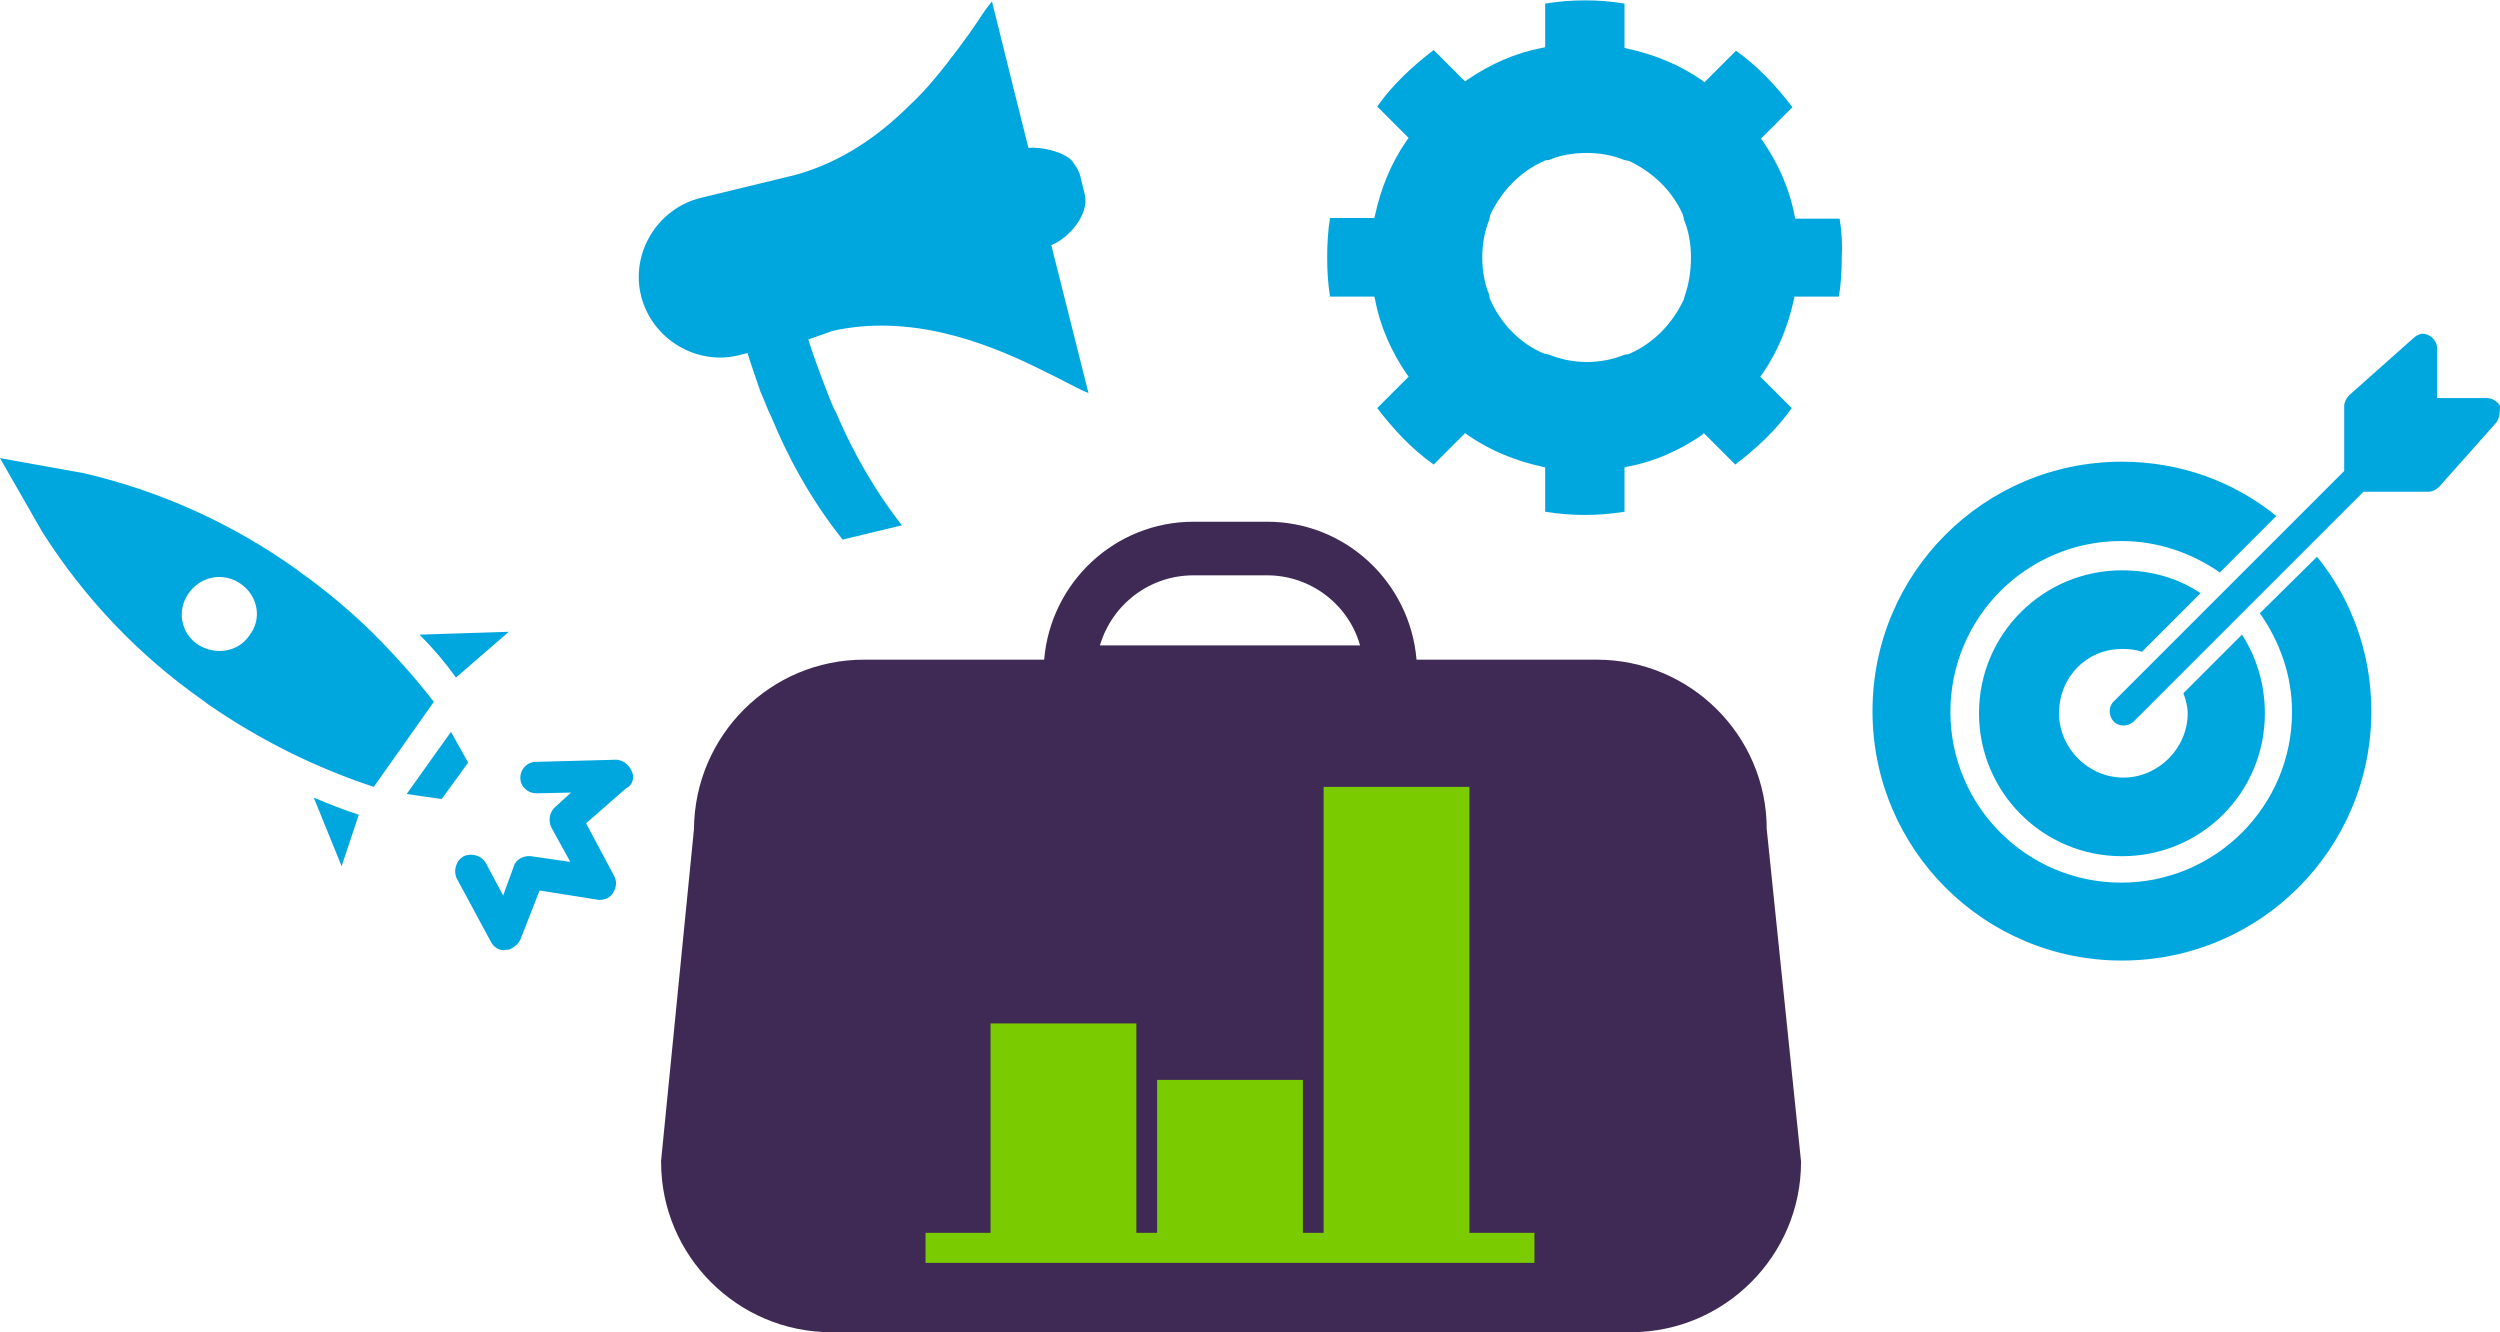 <?xml version="1.0" encoding="utf-8"?>
<!-- Generator: Adobe Illustrator 26.1.0, SVG Export Plug-In . SVG Version: 6.00 Build 0)  -->
<svg version="1.1" id="Layer_1" xmlns="http://www.w3.org/2000/svg" xmlns:xlink="http://www.w3.org/1999/xlink" x="0px" y="0px"
	 viewBox="0 0 349.8 186.4" style="enable-background:new 0 0 349.8 186.4;" xml:space="preserve">
<style type="text/css">
	.st0{fill:#3F2A56;}
	.st1{fill:#7ACC00;}
	.st2{fill:#00A6DE;}
</style>
<path class="st0" d="M247.2,116c0-13.1-10.7-23.7-23.8-23.7h-25.2c-0.9-10.8-9.9-19.3-20.9-19.3H167c-11,0-20,8.5-20.9,19.3h-25.2
	c-13.1,0-23.7,10.6-23.8,23.7l-4.6,46.4v0.2c0,13.1,10.7,23.8,23.8,23.8h111.9c13.1,0,23.8-10.7,23.8-23.8v-0.1L247.2,116z
	 M167,80.5h10.3c6.1,0,11.4,4.1,13,9.8h-36.4C155.6,84.6,160.8,80.5,167,80.5z"/>
<path class="st1" d="M214.7,172.5v4.2h-85.2v-4.2h9.1v-29.3H159v29.3h2.9v-21.4h20.4v21.4h2.9v-62.4h20.4v62.4H214.7z"/>
<path class="st2" d="M63.8,94.8c-1.5-2.1-3.2-4.1-5.1-6l12.5-0.4L63.8,94.8z M47.8,121.2l2.4-7.2c-2.1-0.7-4.2-1.5-6.3-2.4
	L47.8,121.2z M0,64.1l11.7,2.1c10.7,2.5,20.7,7,29.7,13.4l0.8,0.6c3.5,2.5,6.7,5.2,9.8,8.2c3.1,3.1,6,6.3,8.7,9.8l-8.4,11.9
	c-8.2-2.7-16-6.6-23.1-11.5L28.4,98c-9-6.3-16.6-14.3-22.5-23.6L0,64.1z M33.7,81.7c-2.4-1.7-5.6-1.1-7.3,1.3
	c-1.7,2.4-1.1,5.6,1.3,7.2c2.4,1.5,5.6,1.1,7.2-1.3C36.7,86.6,36.1,83.4,33.7,81.7z M86.2,106.3L75,106.6c-1.3,0-2.2,1.1-2.2,2.2
	c0,1.3,1.1,2.2,2.2,2.2l4.9-0.1l-2.2,2c-0.8,0.7-1,1.8-0.6,2.8l2.7,4.9l-5.5-0.8c-1-0.1-2.1,0.4-2.4,1.4l-1.5,4.1l-2.4-4.5
	c-0.6-1.1-2-1.5-3.1-1c-1.1,0.6-1.5,2-1,3.1l4.8,8.9c0.4,0.8,1.3,1.3,2.1,1.1c0.1,0,0.4,0,0.6-0.1c0.6-0.3,1.1-0.7,1.4-1.3l2.7-6.9
	l8.2,1.3c0.8,0.1,1.7-0.3,2.1-1c0.4-0.7,0.6-1.5,0.1-2.4l-3.9-7.3l5.6-4.9c0.7-0.3,1-1,1-1.7C88.4,107.3,87.3,106.3,86.2,106.3z
	 M63.1,102.4l-6.2,8.7l4.9,0.7l3.7-5.1L63.1,102.4z M257.7,36c0,1.8-0.1,3.7-0.4,5.5h-6.2l-0.1,0.4c-0.8,3.7-2.2,7.2-4.4,10.4
	l-0.3,0.4l4.4,4.4c-2.2,3.1-4.9,5.6-7.9,7.9l-4.4-4.4l-0.3,0.3c-3.1,2.1-6.6,3.7-10.4,4.4l-0.4,0.1v6.2c-3.7,0.6-7.5,0.6-11.1,0
	v-6.2l-0.4-0.1c-3.7-0.8-7.2-2.2-10.4-4.4l-0.4-0.3l-4.4,4.4c-3.1-2.2-5.6-4.9-7.9-7.9l4.4-4.4l-0.3-0.4c-2.1-3.1-3.7-6.6-4.4-10.4
	l-0.1-0.4h-6.2c-0.3-1.8-0.4-3.7-0.4-5.5s0.1-3.7,0.4-5.5h6.2l0.1-0.4c0.8-3.7,2.2-7.2,4.4-10.4l0.3-0.4l-4.4-4.4
	c2.2-3.1,4.9-5.6,7.9-7.9l4.4,4.4l0.4-0.3c3.1-2.1,6.6-3.7,10.4-4.4l0.4-0.1V0.5c3.7-0.6,7.5-0.6,11.1,0v6.2l0.4,0.1
	c3.7,0.8,7.2,2.2,10.4,4.4l0.4,0.3l4.4-4.4c3.1,2.2,5.6,4.9,7.9,7.9l-4.4,4.4l0.3,0.4c2.1,3.1,3.7,6.6,4.4,10.4l0.1,0.4h6.2
	C257.7,32.4,257.8,34.3,257.7,36z M236.6,36c0-1.8-0.3-3.7-1-5.3c0-0.3-0.1-0.4-0.1-0.6c-1.5-3.4-4.2-6-7.6-7.6
	c-0.3,0-0.4-0.1-0.6-0.1c-1.7-0.7-3.5-1-5.3-1s-3.7,0.3-5.3,1c-0.3,0-0.4,0-0.6,0.1c-3.4,1.5-6,4.2-7.6,7.6c0,0.3-0.1,0.4-0.1,0.6
	c-0.7,1.7-1,3.5-1,5.3s0.3,3.7,1,5.3c0,0.3,0,0.4,0.1,0.6c1.5,3.4,4.2,6.2,7.6,7.6c0.3,0,0.4,0.1,0.6,0.1c3.4,1.4,7.3,1.4,10.7,0
	c0.3,0,0.4,0,0.6-0.1c3.4-1.5,6-4.2,7.6-7.6c0-0.1,0.1-0.3,0.1-0.4C236.3,39.8,236.6,38,236.6,36z M349.8,56.8
	c-0.3-0.6-1.1-1.1-1.8-1.1h-7v-7c0-1.1-1.1-2.1-2.2-2c-0.4,0.1-0.8,0.3-1.1,0.6l-9,8c-0.4,0.4-0.7,1-0.7,1.5v9.1l-32.2,32.2
	c-0.8,0.7-0.8,2-0.1,2.8c0.7,0.8,2,0.8,2.8,0.1l0,0l32.2-32.2h9.1c0.6,0,1.1-0.3,1.5-0.7l8-9C349.7,58.6,349.8,57.8,349.8,56.8z
	 M288.1,99.8c0,4.9,4.1,9,9,9s9-4.1,9-9c0-1-0.3-2-0.6-2.8l8.2-8.2c2,3.1,3.2,6.9,3.2,11c0,11.1-8.9,20-20,20s-20-9-20-20
	c0-11.1,9-20,20-20c4.1,0,7.9,1.1,11,3.2l-8.2,8.2c-0.8-0.3-1.8-0.4-2.8-0.4C292,90.8,288.1,94.7,288.1,99.8z M324.2,77.9
	c4.8,5.9,7.6,13.5,7.6,21.6c0,19.3-15.6,34.9-34.9,34.9S262,118.8,262,99.5s15.6-34.9,34.9-34.9c8.2,0,15.7,2.8,21.6,7.6l-7.9,7.9
	c-3.9-2.7-8.6-4.4-13.8-4.4c-13.2,0-23.9,10.7-23.9,23.9c0,13.2,10.7,23.9,23.9,23.9c13.2,0,23.9-10.7,23.9-23.9
	c0-5.1-1.7-9.8-4.5-13.8L324.2,77.9z M116.5,46.3c10.7-2.4,21.1,1.5,28.3,5c1.6,0.8,3.1,1.5,4.4,2.2c1.2,0.6,2.3,1.2,3.1,1.5
	l-4.8-19.1l-0.4-1.6c2.5-1,5.3-4.3,4.7-7l-0.6-2.5c-0.2-0.9-0.7-1.6-1.2-2.3c-1.2-1.3-4.4-2-6.1-1.8l-0.8-3.2l-1.1-4.4l-3.2-12.9
	c-0.6,0.7-1.3,1.7-2,2.8c-1.5,2.2-3.6,5.1-6.1,8.1c-1,1.2-2.2,2.5-3.4,3.6c-4.2,4.2-9.5,8-16.1,9.8L98,27.7c-6,1.5-9.8,7.7-8.3,13.7
	s7.7,9.8,13.7,8.3l1.2-0.3c0.2,0.8,1.2,3.6,1.8,5.4c0.1,0.2,0.2,0.5,0.3,0.7s0.2,0.5,0.3,0.7c0.3,0.8,0.6,1.5,1,2.3
	c2,4.9,5.2,11.1,9.9,17l8.3-2c-4-5.1-6.8-10.3-8.8-14.8c-0.2-0.5-0.4-1-0.7-1.5c-0.1-0.2-0.2-0.5-0.3-0.7s-0.2-0.5-0.3-0.7
	c-1.3-3.3-2.7-7.2-3-8.3L116.5,46.3z"/>
</svg>
